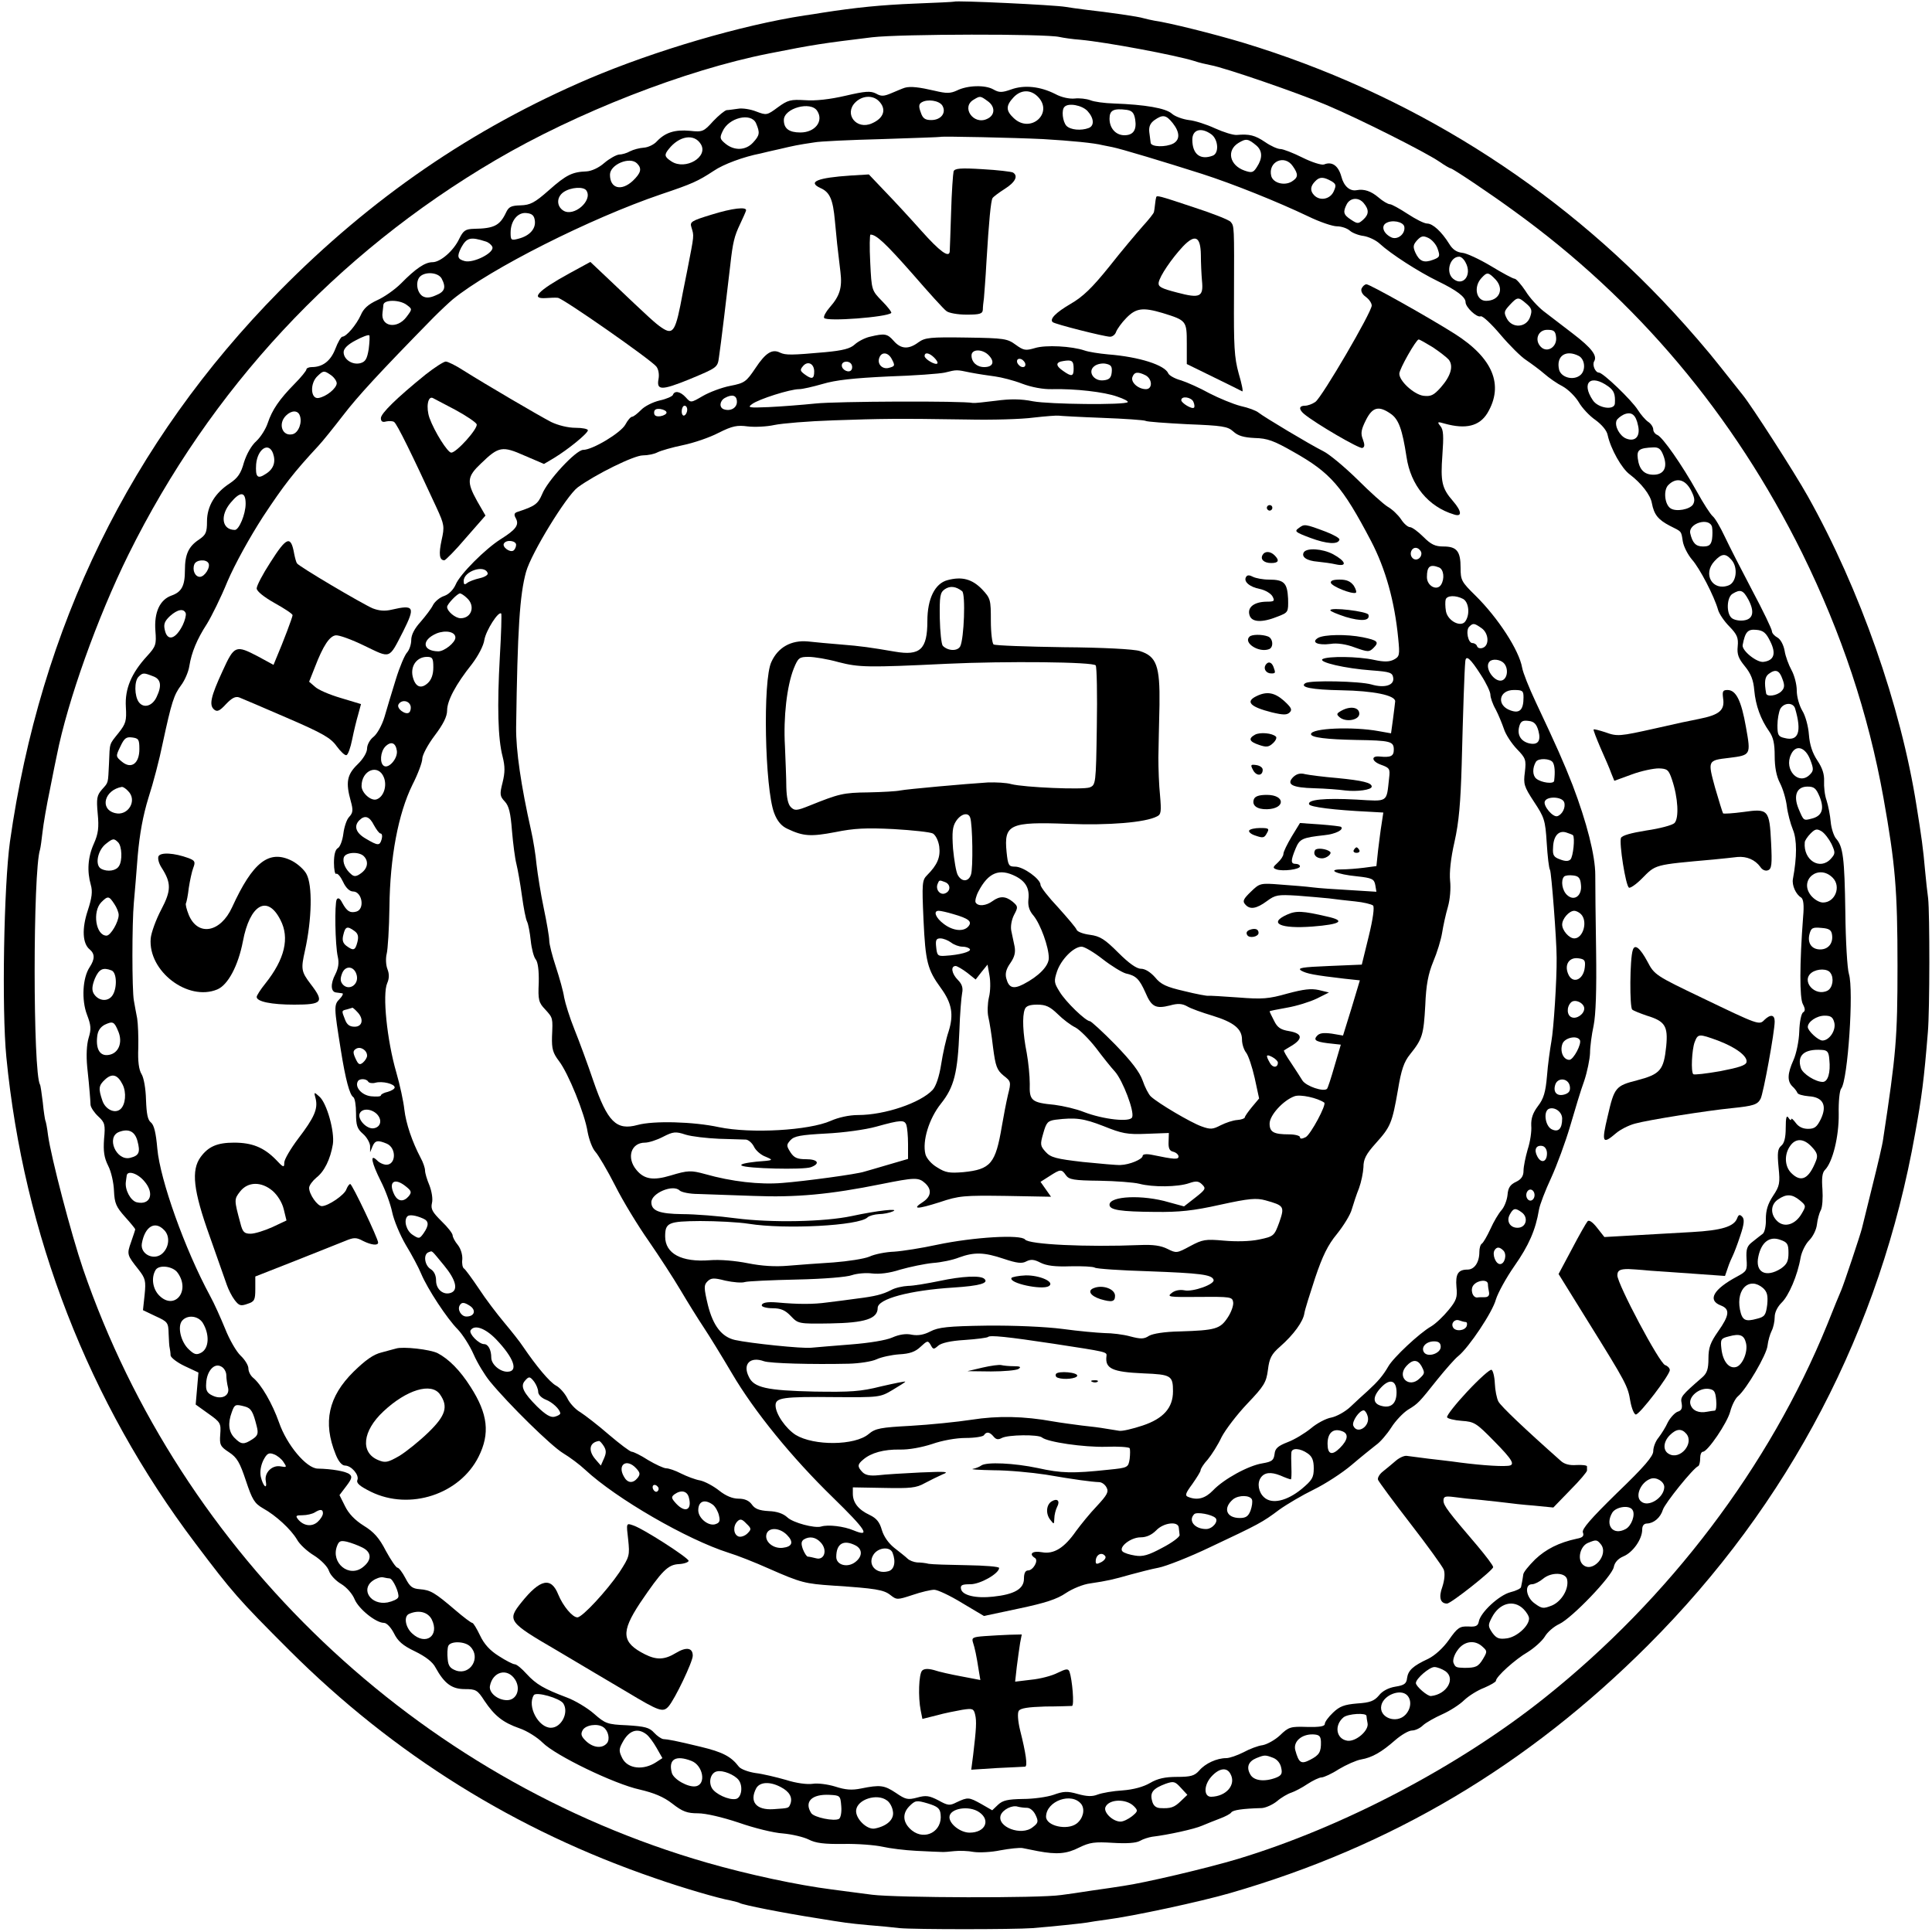 <?xml version="1.0" standalone="no"?>
<!DOCTYPE svg PUBLIC "-//W3C//DTD SVG 20010904//EN"
 "http://www.w3.org/TR/2001/REC-SVG-20010904/DTD/svg10.dtd">
<svg version="1.0" xmlns="http://www.w3.org/2000/svg"
 width="700pt" height="700pt" viewBox="0 0 700 700"
 preserveAspectRatio="xMidYMid meet">
<g transform="translate(0,700) scale(0.1,-0.1)"
fill="#000000" stroke="none">
<path d="M3457 6994 c-1 -1 -65 -4 -142 -7 -123 -5 -213 -14 -335 -33 -19 -3
-48 -8 -65 -10 -228 -35 -541 -127 -781 -229 -423 -181 -788 -431 -1122 -770
-539 -547 -866 -1217 -976 -1995 -22 -160 -30 -606 -13 -780 63 -644 298
-1250 685 -1762 135 -179 155 -202 341 -388 378 -377 819 -652 1324 -825 100
-35 230 -73 275 -81 14 -3 29 -7 32 -9 11 -7 158 -36 280 -55 104 -17 111 -18
185 -25 39 -3 90 -8 115 -11 52 -5 413 -5 480 0 76 6 178 17 197 20 10 2 43 7
73 11 94 12 340 65 447 96 585 169 1078 462 1514 898 512 512 842 1144 968
1855 24 132 32 194 46 366 7 81 7 431 1 485 -3 22 -8 67 -11 100 -7 81 -13
123 -31 235 -57 363 -205 785 -394 1122 -48 86 -204 328 -235 366 -8 10 -46
58 -85 107 -39 50 -114 137 -168 195 -425 460 -958 793 -1557 975 -110 33
-271 73 -322 80 -11 2 -29 6 -40 9 -18 6 -123 21 -211 31 -26 3 -58 8 -71 10
-39 7 -398 24 -404 19z m382 -128 c13 -3 47 -8 75 -10 96 -9 346 -56 413 -77
17 -6 44 -12 59 -15 51 -9 318 -101 419 -144 119 -50 357 -170 409 -205 20
-14 39 -25 42 -25 7 0 143 -91 229 -154 446 -322 796 -738 1045 -1241 142
-289 239 -579 294 -885 43 -241 51 -333 51 -610 0 -262 -5 -318 -52 -627 -2
-18 -20 -94 -39 -170 -19 -76 -36 -145 -38 -154 -6 -24 -65 -201 -75 -224 -5
-11 -28 -67 -51 -125 -209 -513 -572 -992 -1024 -1352 -311 -248 -730 -468
-1110 -583 -113 -34 -339 -87 -416 -98 -19 -3 -71 -11 -115 -17 -44 -7 -93
-14 -110 -16 -79 -12 -597 -10 -685 1 -52 7 -117 15 -145 19 -126 16 -303 54
-453 97 -1052 303 -1905 1115 -2261 2151 -43 126 -116 405 -127 485 -3 26 -8
51 -10 54 -1 3 -6 32 -9 65 -4 32 -8 61 -10 64 -26 42 -26 773 0 852 2 7 6 36
9 63 3 28 15 98 27 155 11 58 23 114 25 124 39 197 147 499 259 726 297 600
752 1090 1329 1429 294 173 688 327 991 387 166 33 195 37 375 59 104 12 629
13 679 1z"/>
<path d="M3278 6682 c-7 -2 -28 -11 -47 -19 -28 -12 -38 -13 -57 -2 -20 10
-38 9 -111 -8 -56 -13 -109 -19 -146 -16 -52 3 -62 1 -99 -26 -39 -29 -41 -29
-78 -15 -20 8 -50 13 -66 10 -16 -2 -34 -5 -41 -5 -7 -1 -29 -19 -49 -40 -34
-38 -39 -40 -84 -35 -55 5 -89 -6 -119 -37 -11 -13 -33 -23 -48 -24 -16 -1
-38 -7 -50 -13 -12 -7 -30 -12 -40 -12 -10 -1 -34 -14 -53 -30 -20 -18 -47
-30 -65 -31 -51 -2 -73 -12 -136 -68 -52 -46 -68 -54 -103 -55 -34 -1 -43 -5
-53 -27 -22 -46 -43 -57 -115 -58 -32 -1 -39 -6 -54 -36 -20 -43 -68 -85 -97
-85 -27 0 -61 -23 -114 -77 -23 -23 -62 -50 -87 -61 -32 -15 -49 -30 -59 -54
-16 -35 -52 -78 -67 -78 -4 0 -16 -20 -25 -44 -17 -44 -46 -66 -85 -66 -11 0
-20 -4 -20 -9 0 -4 -19 -28 -43 -52 -55 -56 -81 -94 -97 -142 -7 -21 -25 -50
-41 -65 -18 -16 -35 -46 -45 -77 -11 -41 -23 -57 -51 -76 -54 -35 -83 -83 -83
-138 0 -40 -4 -49 -29 -66 -38 -25 -51 -54 -51 -111 0 -57 -12 -79 -49 -92
-42 -15 -63 -61 -58 -127 4 -50 2 -57 -30 -92 -57 -62 -81 -119 -77 -184 3
-51 0 -61 -26 -94 -35 -44 -32 -34 -35 -110 -4 -76 -1 -68 -26 -96 -18 -21
-20 -32 -15 -87 5 -51 2 -73 -14 -109 -22 -49 -25 -100 -11 -149 7 -24 4 -47
-11 -93 -22 -66 -19 -120 7 -141 19 -16 19 -35 0 -64 -26 -39 -30 -119 -10
-172 15 -39 16 -53 6 -85 -7 -24 -9 -63 -5 -105 4 -37 8 -78 9 -93 1 -14 3
-34 3 -44 1 -10 14 -29 28 -42 24 -22 26 -30 21 -82 -3 -44 0 -67 15 -97 11
-21 20 -62 21 -91 2 -45 8 -58 40 -94 20 -22 37 -43 37 -45 0 -2 -7 -23 -15
-46 -16 -45 -15 -47 27 -100 25 -32 27 -41 22 -91 l-6 -56 46 -22 c44 -20 46
-23 47 -64 1 -23 2 -46 4 -52 1 -5 3 -17 3 -26 1 -8 24 -26 52 -39 l49 -23 -5
-58 -5 -58 46 -33 c44 -31 46 -35 43 -75 -3 -38 0 -44 32 -65 29 -19 39 -37
61 -103 23 -69 31 -82 62 -100 47 -26 101 -76 123 -113 9 -17 37 -43 62 -58
25 -16 49 -40 54 -56 5 -15 25 -36 44 -47 20 -12 41 -36 49 -56 15 -35 77 -85
106 -85 10 0 25 -16 36 -37 14 -29 32 -45 76 -66 39 -19 65 -39 75 -59 32 -58
59 -78 106 -78 40 0 46 -3 71 -42 37 -55 67 -79 127 -100 27 -9 65 -33 84 -52
47 -47 260 -150 352 -170 51 -12 86 -26 118 -51 37 -29 54 -35 93 -35 28 0 88
-14 148 -34 54 -19 126 -37 160 -39 33 -3 75 -13 93 -22 25 -13 56 -17 126
-16 51 1 114 -4 141 -10 26 -6 82 -13 123 -15 41 -2 82 -4 90 -4 8 -1 30 1 48
3 18 2 50 1 70 -3 21 -3 64 -1 97 6 33 6 69 10 80 8 11 -2 36 -7 55 -11 69
-13 105 -10 150 13 39 19 56 21 122 17 49 -3 84 -1 98 7 12 7 32 13 44 15 59
7 154 28 181 40 17 7 46 19 65 26 19 7 38 17 41 22 6 9 41 14 111 16 14 1 39
12 55 25 15 13 39 27 52 31 12 4 39 18 58 31 20 13 43 24 51 24 8 0 37 13 63
30 27 16 63 32 80 35 41 7 75 27 124 70 22 19 49 35 61 35 11 0 29 8 40 19 11
10 43 28 70 40 27 12 63 35 79 51 17 16 49 36 73 45 23 10 42 21 42 25 0 15
70 78 115 104 24 15 52 40 62 56 9 16 33 37 53 46 46 22 190 172 197 206 3 17
16 31 35 39 34 14 68 62 68 97 0 14 6 22 18 22 24 1 48 21 57 50 7 23 110 151
128 158 4 2 7 15 7 28 0 13 4 24 10 24 17 0 88 104 99 146 6 23 19 48 28 55
31 26 104 151 107 183 2 18 9 42 15 54 6 11 11 34 11 50 0 17 10 37 25 52 26
25 58 99 69 164 4 21 18 49 31 62 14 14 26 39 28 57 2 18 8 41 14 52 6 11 8
45 6 76 -3 39 -1 60 9 70 28 28 51 121 50 203 -1 44 3 85 9 92 24 29 46 357
28 415 -6 19 -12 120 -13 224 -3 197 -8 238 -34 267 -8 10 -17 37 -19 60 -2
24 -9 59 -15 78 -7 19 -10 51 -9 70 1 25 -6 47 -24 74 -18 27 -28 56 -31 94
-2 30 -13 70 -24 87 -11 19 -20 50 -20 73 0 23 -9 56 -19 74 -10 18 -22 50
-25 70 -4 22 -15 42 -26 48 -11 6 -20 16 -20 23 0 7 -32 74 -71 147 -39 74
-84 162 -100 196 -16 34 -35 67 -44 74 -8 7 -34 47 -57 89 -54 97 -124 197
-143 205 -8 3 -15 12 -15 20 0 8 -8 21 -19 28 -10 7 -27 27 -37 43 -23 36
-126 135 -141 135 -13 0 -25 28 -17 41 12 20 -9 48 -77 100 -39 30 -87 67
-107 82 -20 16 -50 48 -65 73 -16 24 -34 44 -39 44 -6 0 -45 21 -86 46 -42 25
-89 47 -104 48 -20 2 -35 12 -47 32 -28 45 -60 74 -80 74 -11 0 -42 16 -71 35
-29 19 -58 35 -64 35 -7 0 -26 11 -42 25 -26 22 -51 31 -78 26 -25 -5 -47 14
-56 49 -11 40 -34 56 -63 44 -9 -3 -44 8 -78 25 -34 17 -70 31 -80 31 -10 0
-35 11 -55 25 -37 25 -57 30 -103 26 -13 -1 -48 10 -79 24 -30 14 -73 28 -95
30 -22 3 -50 13 -61 23 -22 20 -97 33 -211 37 -33 1 -71 6 -85 12 -14 5 -39 8
-56 6 -19 -2 -48 4 -70 16 -55 28 -113 34 -160 17 -34 -12 -44 -12 -65 0 -30
17 -94 15 -132 -4 -24 -11 -38 -11 -80 -1 -56 13 -88 17 -109 11z m482 -32
c59 -59 -26 -136 -87 -78 -29 27 -29 45 -1 75 26 28 61 30 88 3z m-576 -16
c29 -29 19 -62 -25 -81 -56 -25 -102 34 -60 76 25 25 63 27 85 5z m394 0 c29
-20 28 -52 -2 -65 -49 -23 -95 43 -48 70 23 14 24 14 50 -5z m-164 -16 c16
-26 -4 -53 -40 -53 -22 0 -31 6 -38 28 -8 21 -7 30 3 36 21 13 63 7 75 -11z
m-453 -20 c24 -37 -8 -78 -61 -78 -41 0 -60 14 -60 45 0 43 98 70 121 33z
m979 0 c24 -26 26 -54 4 -62 -27 -10 -65 -7 -80 8 -14 15 -19 58 -7 69 14 15
63 6 83 -15z m173 -31 c6 -38 -7 -57 -39 -57 -31 0 -54 25 -54 60 0 31 15 38
62 32 20 -3 27 -11 31 -35z m-1374 -13 c15 -35 14 -44 -11 -71 -26 -28 -67
-30 -99 -4 -21 17 -22 22 -11 45 22 50 103 69 121 30z m1510 0 c26 -33 27 -60
2 -74 -27 -14 -81 -13 -82 3 -1 6 -3 24 -5 39 -2 20 4 32 19 43 30 21 42 19
66 -11z m139 -40 c26 -18 30 -69 6 -78 -45 -17 -74 5 -74 58 0 36 31 46 68 20z
m-1849 -36 c29 -46 -55 -96 -106 -63 -26 17 -27 24 -10 45 38 48 92 57 116 18z
m1241 18 c101 -6 184 -14 215 -22 6 -1 21 -4 35 -7 31 -6 190 -54 325 -97 112
-36 274 -101 385 -154 41 -20 88 -36 104 -36 16 0 37 -7 47 -16 9 -8 32 -17
50 -19 18 -3 44 -15 58 -28 40 -37 141 -102 211 -136 68 -33 100 -57 100 -76
0 -18 41 -57 55 -51 7 2 38 -27 71 -66 33 -39 75 -81 94 -93 19 -13 49 -35 65
-49 17 -15 47 -36 67 -46 20 -11 46 -37 58 -57 12 -21 39 -50 61 -65 23 -17
41 -38 44 -55 11 -50 51 -121 80 -142 41 -31 75 -74 80 -104 8 -42 23 -60 65
-82 44 -22 41 -18 47 -56 3 -19 18 -48 33 -66 28 -31 81 -133 95 -183 4 -14
22 -41 41 -60 28 -29 33 -41 30 -72 -3 -29 3 -44 26 -72 22 -27 31 -50 34 -87
5 -55 23 -105 54 -149 15 -21 20 -44 20 -89 0 -40 6 -73 19 -98 11 -21 22 -59
25 -84 3 -25 13 -63 22 -85 15 -36 15 -99 0 -179 -4 -23 11 -56 30 -67 8 -6
11 -26 7 -70 -13 -171 -13 -294 -1 -316 9 -17 9 -25 1 -30 -7 -4 -13 -36 -14
-70 -1 -34 -11 -81 -21 -103 -22 -49 -23 -76 -4 -95 8 -7 16 -18 18 -23 1 -6
20 -11 42 -13 51 -3 67 -33 43 -83 -14 -28 -22 -35 -46 -35 -20 0 -35 8 -45
22 -9 12 -16 18 -16 13 0 -6 -5 -3 -10 5 -7 11 -10 1 -10 -36 0 -35 -5 -56
-16 -65 -13 -11 -15 -25 -10 -78 6 -58 4 -68 -20 -104 -19 -29 -26 -52 -26
-84 1 -23 -4 -47 -11 -53 -7 -5 -23 -18 -37 -29 -20 -15 -24 -26 -22 -62 3
-42 1 -45 -34 -64 -86 -46 -109 -86 -59 -105 34 -13 31 -36 -10 -94 -28 -40
-35 -59 -35 -98 0 -38 -5 -53 -22 -68 -77 -67 -80 -71 -75 -95 3 -18 -1 -26
-15 -30 -10 -4 -26 -21 -35 -38 -8 -18 -24 -43 -34 -56 -11 -13 -19 -35 -19
-49 0 -18 -32 -56 -131 -151 -96 -94 -128 -131 -124 -143 5 -13 0 -19 -22 -23
-65 -14 -112 -38 -151 -75 -23 -23 -43 -47 -43 -55 -1 -8 -3 -19 -4 -25 -1 -5
-3 -14 -4 -20 0 -5 -18 -14 -39 -19 -41 -11 -108 -73 -114 -106 -3 -16 -11
-20 -38 -18 -31 1 -39 -4 -70 -48 -21 -30 -51 -57 -75 -69 -56 -26 -73 -42
-77 -70 -2 -20 -10 -26 -42 -31 -25 -4 -48 -16 -60 -32 -17 -20 -32 -26 -79
-29 -46 -4 -63 -10 -87 -33 -17 -16 -30 -34 -30 -41 0 -9 -19 -12 -64 -11 -60
2 -67 0 -98 -30 -18 -17 -47 -33 -63 -36 -17 -2 -48 -14 -70 -26 -22 -11 -50
-21 -62 -21 -34 0 -76 -19 -98 -45 -17 -19 -30 -23 -81 -23 -43 0 -70 -6 -97
-22 -24 -14 -60 -24 -100 -27 -34 -2 -74 -9 -90 -15 -20 -8 -39 -7 -72 2 -38
11 -52 10 -88 -3 -23 -8 -73 -15 -111 -15 -55 -1 -73 -5 -90 -21 l-21 -20 -40
23 c-45 25 -48 25 -89 6 -25 -13 -32 -12 -66 7 -33 17 -45 19 -77 10 -34 -9
-42 -7 -77 17 -42 28 -57 30 -126 16 -34 -7 -57 -5 -94 7 -26 8 -63 13 -81 10
-20 -3 -60 2 -97 14 -35 10 -85 22 -111 25 -26 4 -53 14 -60 23 -28 37 -59 53
-138 72 -91 22 -118 27 -136 28 -7 1 -22 11 -33 23 -17 19 -34 23 -98 27 -72
3 -79 6 -120 42 -24 21 -69 48 -99 59 -82 31 -110 47 -145 85 -17 19 -36 35
-43 35 -6 0 -32 13 -58 30 -32 20 -53 43 -68 75 -12 25 -24 45 -28 45 -4 0
-32 21 -61 46 -75 64 -90 73 -129 76 -27 2 -36 9 -52 40 -11 21 -24 38 -29 38
-5 0 -24 28 -42 61 -24 47 -44 69 -80 91 -32 20 -55 44 -68 71 l-20 40 25 33
c19 25 22 34 12 42 -12 11 -64 20 -116 21 -41 1 -112 86 -140 167 -24 68 -64
138 -95 163 -9 8 -16 22 -16 33 0 11 -13 32 -28 46 -16 15 -41 59 -56 97 -16
39 -40 93 -55 120 -92 170 -181 421 -191 533 -5 58 -12 86 -23 95 -12 9 -16
31 -18 82 -1 41 -8 80 -16 93 -10 16 -14 47 -12 95 1 40 -1 88 -4 107 -4 19
-9 49 -12 65 -7 37 -7 280 0 355 3 30 9 107 14 170 7 79 19 145 39 210 17 52
40 140 51 195 33 153 41 177 67 212 13 17 27 49 30 70 8 49 27 96 64 153 16
26 50 94 74 153 27 63 80 159 129 235 76 115 111 160 200 256 16 17 56 67 90
111 53 69 129 152 328 355 25 25 56 54 69 65 136 111 499 294 755 381 113 38
133 47 191 85 35 24 108 51 170 63 11 3 42 10 69 16 51 12 64 15 125 24 19 4
130 9 245 12 116 4 211 7 212 8 4 3 271 -3 373 -8z m773 -24 c21 -19 22 -45 1
-77 -13 -21 -19 -22 -45 -13 -54 19 -66 73 -22 100 28 17 35 16 66 -10z
m-2245 -64 c19 -19 14 -35 -15 -63 -42 -39 -83 -28 -83 22 0 37 72 67 98 41z
m2376 -10 c21 -30 20 -41 -4 -56 -27 -16 -67 -5 -74 20 -13 52 48 80 78 36z
m141 -55 c16 -10 17 -15 7 -37 -13 -28 -49 -35 -70 -14 -16 16 -15 33 3 51 16
17 30 17 60 0z m-2700 -34 c23 -36 -46 -96 -84 -72 -25 16 -25 49 1 67 26 18
74 21 83 5z m2816 -45 c20 -24 19 -41 -2 -60 -17 -15 -20 -16 -44 0 -28 18
-30 28 -15 57 13 23 43 25 61 3z m-3003 -65 c3 -29 -20 -54 -60 -64 -26 -7
-28 -5 -28 22 0 43 26 75 58 71 20 -2 28 -9 30 -29z m3150 -20 c5 -27 -26 -51
-49 -38 -27 14 -35 39 -18 50 21 14 63 6 67 -12z m121 -81 c9 -26 8 -30 -16
-39 -34 -13 -50 -6 -65 26 -9 21 -8 28 6 44 15 16 22 18 41 9 13 -6 29 -24 34
-40z m-3449 27 c10 -3 21 -12 24 -20 7 -21 -68 -59 -100 -51 -27 7 -29 17 -13
49 20 36 33 40 89 22z m3550 -76 c25 -45 -9 -89 -45 -59 -28 23 -12 80 22 80
7 0 17 -9 23 -21z m-3710 -58 c17 -32 12 -48 -21 -61 -22 -10 -36 -10 -48 -3
-20 13 -26 50 -11 69 18 21 67 18 80 -5z m3819 -4 c32 -35 13 -77 -35 -77 -35
0 -46 50 -17 82 21 23 25 23 52 -5z m111 -87 c20 -17 22 -25 14 -48 -13 -39
-64 -43 -84 -7 -12 23 -11 27 10 50 28 30 31 30 60 5z m-4056 -5 c20 -15 20
-15 -1 -43 -34 -46 -95 -36 -87 16 1 6 2 19 3 27 1 20 59 20 85 0z m4164 -117
c4 -35 -32 -58 -55 -35 -25 25 -10 63 24 62 23 0 29 -5 31 -27z m-4302 -42
c-6 -37 -12 -47 -31 -52 -29 -7 -60 14 -60 40 0 13 15 28 44 43 24 13 46 21
49 18 2 -2 1 -25 -2 -49z m4385 -26 c22 -13 25 -52 5 -69 -25 -21 -69 -9 -77
19 -12 50 24 75 72 50z m-4501 -99 c-1 -18 -37 -48 -66 -53 -29 -5 -32 54 -3
80 20 19 23 20 45 5 13 -8 24 -23 24 -32z m4607 -11 c21 -15 26 -29 24 -62 -2
-26 -61 -17 -80 12 -43 64 -8 96 56 50z m-4741 -105 c10 -25 -4 -62 -25 -68
-38 -10 -55 37 -25 67 20 20 43 20 50 1z m4849 -37 c9 -39 -10 -60 -43 -47
-23 9 -43 45 -35 65 2 6 14 16 26 22 28 12 44 0 52 -40z m-4946 -100 c11 -31
3 -57 -26 -75 -30 -20 -38 -12 -35 35 5 55 45 82 61 40z m5038 -9 c16 -42 2
-69 -36 -69 -34 0 -52 19 -57 59 -4 31 5 38 56 40 20 1 28 -6 37 -30z m99
-124 c14 -27 16 -39 8 -53 -12 -18 -61 -27 -81 -14 -22 14 -27 67 -8 85 28 28
60 21 81 -18z m-5236 -50 c0 -38 -24 -95 -39 -95 -47 0 -55 52 -15 99 35 42
54 40 54 -4z m5313 -84 c2 -10 2 -31 0 -45 -4 -21 -11 -26 -33 -26 -26 0 -38
13 -46 48 -7 36 69 59 79 23z m70 -119 c25 -27 19 -82 -10 -93 -58 -22 -95 41
-51 88 26 28 40 29 61 5z m-5518 -12 c9 -14 -13 -50 -31 -50 -17 0 -28 24 -20
45 6 17 42 20 51 5z m5580 -133 c23 -44 17 -71 -18 -75 -16 -2 -35 2 -43 9
-20 17 -18 76 4 88 28 17 38 13 57 -22z m-5662 -49 c2 -7 -3 -26 -11 -43 -26
-52 -56 -60 -65 -17 -5 21 0 32 19 50 28 25 50 28 57 10z m5741 -102 c22 -44
14 -69 -24 -74 -24 -4 -80 41 -76 61 9 47 18 58 49 55 26 -2 36 -11 51 -42z
m44 -136 c9 -23 8 -33 -4 -45 -16 -16 -53 -21 -55 -7 -7 40 -5 59 9 70 25 19
39 14 50 -18z m-5904 10 c29 -10 33 -34 14 -74 -15 -34 -47 -44 -65 -20 -16
22 -17 76 -1 92 15 15 19 15 52 2z m5950 -117 c25 -85 12 -120 -38 -107 -23 5
-26 11 -26 46 0 22 5 48 10 59 13 24 47 25 54 2z m-5999 -147 c0 -52 -29 -74
-63 -46 -23 19 -23 20 -6 55 14 30 21 36 43 33 23 -3 26 -7 26 -42z m6054 -39
c13 -34 12 -40 -2 -54 -40 -40 -94 18 -68 73 17 38 52 28 70 -19z m-6095 -113
c35 -34 0 -92 -47 -80 -57 14 -39 84 25 95 4 0 14 -6 22 -15z m6129 -21 c18
-45 8 -70 -29 -79 -30 -8 -29 -8 -48 37 -19 47 -6 79 33 79 24 0 31 -6 44 -37z
m43 -171 c14 -31 14 -35 -2 -53 -39 -44 -101 -6 -95 59 0 6 10 21 21 32 17 17
23 18 40 8 11 -7 27 -28 36 -46z m-6208 6 c14 -14 16 -67 3 -86 -10 -17 -41
-22 -64 -10 -24 12 -14 66 16 90 26 21 30 21 45 6z m6212 -128 c32 -32 9 -90
-35 -90 -13 0 -32 11 -44 26 -44 56 28 115 79 64z m-6226 -95 c9 -13 16 -31
16 -40 0 -25 -29 -75 -44 -75 -39 0 -52 87 -19 121 24 24 28 23 47 -6z m6224
-113 c4 -30 -14 -52 -43 -52 -31 0 -47 23 -39 55 6 23 11 26 43 23 29 -2 37
-8 39 -26z m-6234 -128 c21 -8 21 -72 0 -95 -18 -20 -50 -14 -65 12 -7 13 -5
29 5 54 15 34 29 41 60 29z m6228 -9 c14 -19 8 -54 -10 -64 -46 -24 -98 35
-58 65 21 15 58 15 68 -1z m14 -180 c7 -28 -18 -65 -43 -65 -15 0 -53 35 -53
49 0 19 32 41 61 41 22 0 30 -5 35 -25z m-6217 -33 c16 -39 1 -78 -34 -84 -31
-6 -48 18 -43 65 2 22 11 35 27 44 30 14 35 12 50 -25z m6199 -101 c5 -47 -5
-81 -24 -81 -26 0 -72 29 -79 50 -15 46 12 70 75 66 21 -1 26 -7 28 -35z
m-6184 -90 c15 -29 11 -74 -8 -90 -20 -17 -54 -1 -65 31 -15 44 -14 55 10 77
25 23 45 18 63 -18z m54 -205 c11 -41 6 -53 -26 -61 -51 -13 -89 76 -40 94 35
13 57 1 66 -33z m6067 -22 c19 -20 22 -31 15 -49 -26 -67 -54 -81 -90 -45 -24
24 -26 67 -4 98 20 29 50 28 79 -4z m-6042 -124 c38 -44 22 -88 -28 -76 -22 6
-43 45 -39 74 1 6 2 17 3 22 2 21 40 9 64 -20z m5998 -69 c23 -19 23 -21 7
-48 -23 -40 -62 -52 -88 -28 -26 24 -26 60 2 79 30 21 51 20 79 -3z m-5927
-107 c22 -21 20 -60 -4 -84 -30 -30 -83 -5 -76 35 11 61 47 83 80 49z m5886
-84 c0 -30 -6 -41 -27 -56 -55 -35 -95 -14 -82 44 11 52 41 74 79 60 26 -9 30
-15 30 -48z m-5836 -72 c47 -66 -12 -137 -67 -82 -24 24 -30 65 -13 93 13 20
64 13 80 -11z m5744 -55 c15 -14 18 -27 15 -60 -5 -38 -9 -44 -37 -51 -43 -12
-54 -6 -62 34 -14 75 35 119 84 77z m-5654 -125 c26 -42 24 -93 -5 -109 -17
-9 -25 -7 -45 12 -29 27 -42 83 -24 104 19 22 57 18 74 -7z m5592 -74 c8 -32
-13 -81 -36 -87 -26 -7 -48 21 -53 66 -4 34 -2 38 27 45 40 11 55 5 62 -24z
m-5506 -117 c0 -12 3 -32 6 -44 8 -30 -23 -46 -57 -29 -19 9 -24 19 -22 44 2
44 29 75 54 61 11 -5 19 -20 19 -32z m5398 -89 c2 -21 0 -38 -5 -39 -4 0 -17
-2 -28 -4 -30 -6 -53 4 -60 26 -9 27 30 61 65 57 21 -3 25 -9 28 -40z m-5331
-24 c23 -6 30 -19 43 -71 7 -27 4 -35 -16 -48 -31 -20 -40 -19 -64 5 -22 22
-25 54 -10 94 10 28 13 29 47 20z m5223 -99 c29 -35 -23 -96 -63 -73 -23 12
-21 44 3 68 24 24 43 25 60 5z m-5083 -102 c13 -19 12 -20 -10 -16 -31 6 -60
-23 -54 -53 6 -34 -10 -19 -18 15 -4 19 0 41 9 60 13 25 20 29 38 22 12 -4 28
-17 35 -28z m5003 -91 c-1 -39 -58 -75 -84 -52 -23 18 -2 69 34 82 21 8 50
-10 50 -30z m-115 -83 c11 -17 -4 -58 -25 -69 -46 -25 -76 14 -48 60 14 21 62
28 73 9z m-4745 -12 c0 -8 -9 -22 -19 -31 -21 -19 -51 -15 -71 9 -10 13 -8 15
16 15 16 0 36 5 44 10 21 13 30 12 30 -3z m143 -124 c34 -17 35 -45 2 -71 -50
-40 -117 15 -94 76 7 19 13 21 36 16 16 -4 40 -13 56 -21z m4487 12 c31 -38
-31 -108 -66 -73 -20 20 -8 67 20 78 29 12 32 12 46 -5z m-122 -128 c7 -34
-20 -79 -55 -94 -31 -12 -36 -12 -62 7 -32 22 -39 70 -10 70 9 0 27 9 40 20
30 25 82 23 87 -3z m-4266 4 c12 -1 36 -55 31 -68 -2 -7 -20 -15 -39 -19 -60
-11 -99 47 -53 79 11 8 28 14 37 12 9 -2 20 -4 24 -4z m4108 -111 c11 -11 20
-26 20 -34 0 -27 -44 -67 -80 -72 -29 -4 -38 0 -53 20 -16 24 -16 28 -2 55 27
53 79 67 115 31z m-3956 -37 c30 -60 -22 -97 -71 -51 -25 23 -31 63 -10 71 35
15 67 6 81 -20z m140 -99 c39 -39 1 -104 -51 -87 -22 8 -29 17 -31 42 -2 18
-1 39 2 47 7 19 61 18 80 -2z m3667 0 c18 -16 18 -18 2 -45 -17 -28 -26 -32
-68 -32 -30 1 -32 2 -39 19 -3 9 3 29 15 45 23 33 62 39 90 13z m-134 -89 c38
-27 5 -84 -52 -90 -12 -2 -55 35 -55 47 0 16 49 58 67 58 10 0 28 -7 40 -15z
m-3371 -30 c22 -34 6 -75 -29 -75 -34 0 -66 27 -62 51 10 53 63 67 91 24z
m175 -87 c21 -33 -7 -88 -45 -88 -45 0 -87 78 -62 118 8 14 95 -11 107 -30z
m3057 30 c17 -17 15 -48 -5 -70 -33 -36 -99 -11 -88 34 9 37 69 60 93 36z
m-147 -75 c0 -5 2 -16 4 -27 5 -26 -42 -67 -73 -63 -41 6 -49 56 -14 85 17 13
82 17 83 5z m-2765 -41 c18 -12 25 -44 13 -58 -17 -20 -49 -17 -75 7 -18 17
-21 26 -13 40 10 19 54 26 75 11z m155 -25 c10 -7 26 -29 38 -50 l21 -37 -23
-15 c-46 -30 -102 -24 -122 14 -13 26 -13 33 0 57 23 44 54 55 86 31z m2445
-27 c1 -38 -6 -49 -39 -66 -33 -17 -41 -12 -54 35 -8 31 23 58 64 57 23 -1 28
-6 29 -26z m-173 -59 c15 -6 26 -20 29 -36 5 -21 1 -28 -19 -36 -42 -16 -81
-11 -93 12 -15 26 -7 47 22 59 30 12 32 12 61 1z m-2108 -11 c42 -16 55 -85
16 -92 -27 -5 -81 25 -87 49 -13 49 14 65 71 43z m171 -69 c17 -22 11 -65 -10
-69 -25 -5 -75 18 -87 40 -13 24 -3 56 19 60 21 5 63 -12 78 -31z m1782 22
c22 -39 -15 -82 -70 -83 -27 0 -27 42 1 73 28 31 56 35 69 10z m-180 -99 c-24
-23 -36 -27 -75 -25 -15 1 -25 9 -29 27 -8 30 4 44 49 61 29 10 34 9 55 -14
l24 -26 -24 -23z m-1449 51 c31 -16 43 -37 35 -60 -7 -17 -4 -16 -62 -20 -62
-4 -88 27 -62 76 13 23 50 25 89 4z m219 -69 c2 -22 -2 -42 -8 -46 -17 -10
-91 5 -101 21 -26 41 2 69 66 66 39 -2 40 -3 43 -41z m165 21 c10 -6 20 -24
22 -39 6 -29 -20 -54 -65 -63 -29 -6 -72 37 -68 67 5 39 76 61 111 35z m705
-14 c14 -20 6 -52 -17 -70 -34 -26 -111 -9 -111 25 1 57 93 90 128 45z m-510
-37 c7 -61 -56 -96 -104 -58 -33 27 -36 60 -10 87 22 22 26 23 67 11 36 -11
45 -18 47 -40z m700 30 c16 -16 15 -19 -7 -37 -13 -10 -31 -19 -41 -19 -28 0
-62 33 -55 52 12 30 75 32 103 4z m-387 -6 c11 0 24 -11 31 -26 11 -23 10 -29
-10 -44 -41 -34 -132 1 -116 44 8 20 42 37 62 30 8 -2 22 -4 33 -4z m-173 -16
c42 -29 22 -74 -35 -74 -33 0 -73 31 -73 56 0 32 71 44 108 18z"/>
<path d="M3455 6379 c-2 -8 -7 -75 -9 -149 -2 -74 -5 -138 -5 -142 -3 -23 -36
1 -102 75 -40 45 -100 110 -132 143 l-59 62 -66 -4 c-120 -8 -157 -23 -110
-45 35 -15 46 -42 53 -119 6 -66 9 -95 20 -185 7 -57 -2 -87 -39 -129 -14 -16
-23 -33 -20 -38 9 -14 228 3 243 18 3 2 -12 22 -33 43 -38 39 -38 39 -43 140
-3 56 -2 101 1 101 21 0 55 -32 152 -142 59 -68 114 -129 123 -135 8 -7 41
-13 73 -13 48 0 58 3 59 18 0 9 2 28 4 42 1 14 6 72 9 130 9 150 16 221 22
232 3 5 23 20 45 34 38 24 49 47 29 59 -6 3 -55 9 -110 12 -80 5 -101 3 -105
-8z"/>
<path d="M4189 6285 c-1 -3 -3 -14 -4 -25 -1 -11 -3 -24 -4 -28 0 -4 -19 -28
-41 -52 -22 -25 -77 -90 -121 -146 -62 -77 -95 -109 -140 -135 -53 -31 -77
-55 -65 -66 6 -7 188 -53 208 -53 9 0 19 8 22 18 4 10 20 33 37 50 35 36 60
39 131 18 87 -27 88 -28 88 -111 l0 -74 98 -48 c53 -26 100 -49 103 -51 4 -1
-2 28 -13 65 -16 58 -18 99 -17 278 1 260 1 255 -12 271 -5 7 -66 31 -134 53
-129 43 -134 44 -136 36z m162 -209 c0 -28 2 -70 4 -93 6 -59 -7 -65 -90 -43
-58 15 -69 21 -67 36 4 24 47 87 88 131 44 46 64 37 65 -31z"/>
<path d="M2577 6222 c-72 -22 -78 -26 -72 -45 10 -34 11 -23 -15 -157 -6 -30
-13 -66 -16 -80 -26 -141 -34 -156 -77 -127 -22 15 -41 32 -185 169 l-73 69
-77 -42 c-113 -62 -142 -93 -84 -89 15 1 34 2 43 1 18 -1 337 -224 357 -249 8
-10 11 -29 8 -45 -8 -42 11 -42 110 -2 103 43 104 43 109 81 5 30 32 255 41
334 9 82 15 105 35 147 11 23 21 46 22 50 4 15 -49 9 -126 -15z"/>
<path d="M4933 5954 c-3 -9 3 -21 16 -30 11 -8 21 -22 21 -31 0 -24 -180 -332
-204 -349 -11 -8 -28 -14 -38 -14 -22 0 -23 -13 -3 -30 41 -34 200 -127 211
-123 9 3 9 12 2 31 -9 22 -6 36 11 70 24 48 47 53 91 22 28 -20 41 -57 56
-155 15 -103 79 -181 172 -209 30 -10 29 11 -4 49 -40 46 -45 70 -38 166 5 69
4 92 -7 105 -13 16 -11 17 16 9 76 -21 125 -9 154 38 61 102 20 200 -119 288
-95 60 -307 179 -319 179 -6 0 -14 -7 -18 -16z m258 -212 c24 -16 50 -36 58
-45 18 -23 8 -59 -29 -101 -26 -29 -36 -33 -63 -30 -34 5 -87 53 -87 80 0 17
61 124 70 124 4 0 26 -13 51 -28z"/>
<path d="M3152 5780 c-18 -4 -43 -17 -55 -28 -16 -15 -43 -22 -107 -28 -122
-11 -143 -11 -163 -2 -29 15 -53 0 -90 -56 -33 -49 -39 -54 -91 -64 -31 -6
-76 -23 -100 -37 -43 -25 -43 -25 -61 -5 -20 22 -41 26 -47 9 -2 -5 -24 -15
-48 -20 -25 -6 -55 -21 -68 -35 -13 -13 -27 -24 -32 -24 -5 0 -16 -13 -24 -28
-16 -30 -119 -92 -153 -92 -26 0 -130 -112 -149 -161 -15 -35 -26 -43 -87 -63
-14 -4 -16 -10 -8 -24 13 -24 0 -41 -54 -75 -56 -35 -149 -128 -164 -165 -8
-18 -24 -35 -41 -41 -16 -5 -34 -20 -41 -33 -6 -13 -27 -40 -45 -61 -22 -24
-34 -47 -34 -66 0 -16 -7 -36 -15 -45 -8 -8 -27 -52 -41 -98 -14 -46 -33 -107
-41 -136 -9 -30 -27 -62 -40 -72 -13 -10 -23 -29 -23 -42 0 -14 -14 -38 -35
-58 -38 -37 -43 -65 -24 -133 9 -32 8 -42 -6 -57 -9 -9 -18 -37 -21 -61 -3
-24 -12 -48 -20 -52 -9 -5 -14 -24 -14 -53 0 -25 4 -43 8 -40 5 3 16 -10 25
-29 10 -22 24 -35 36 -35 33 0 44 -64 12 -73 -23 -6 -34 1 -51 32 -8 16 -15
20 -20 12 -8 -15 -6 -164 4 -208 5 -22 2 -41 -9 -63 -18 -34 -17 -64 3 -66 6
-1 17 -2 22 -3 5 0 1 -10 -9 -20 -22 -22 -21 -29 4 -186 17 -107 32 -162 45
-170 6 -4 10 -30 10 -59 0 -43 4 -56 25 -74 14 -12 25 -32 26 -44 l0 -23 9 22
c9 21 19 23 52 9 35 -16 33 -76 -2 -76 -10 0 -26 7 -34 16 -27 26 -20 -8 14
-76 17 -33 35 -83 41 -112 6 -29 28 -82 49 -118 22 -36 47 -83 56 -105 23 -55
94 -163 133 -202 17 -18 43 -58 57 -90 14 -32 41 -76 59 -98 68 -83 222 -234
265 -260 25 -15 61 -42 80 -60 113 -105 369 -253 520 -301 30 -9 96 -35 145
-57 118 -52 132 -55 234 -62 153 -10 183 -15 207 -34 23 -18 25 -18 80 0 32
11 67 19 79 19 12 0 57 -21 101 -48 l79 -47 127 27 c95 20 138 34 170 56 24
16 63 32 88 35 61 9 83 14 146 32 30 8 75 20 102 25 26 5 111 38 188 75 174
82 188 89 249 135 28 20 84 53 125 73 41 20 103 60 137 89 34 29 74 61 88 72
15 10 40 39 56 64 15 24 43 53 60 64 38 23 40 26 107 110 30 37 64 76 76 85
38 31 124 159 136 205 7 23 37 78 67 121 52 74 77 131 89 204 3 18 23 70 44
115 21 46 52 130 69 188 17 58 39 132 51 164 11 33 20 78 21 100 0 23 6 68 13
100 8 40 11 128 9 270 -2 116 -3 240 -3 276 0 70 -31 191 -82 325 -32 82 -59
143 -134 302 -24 51 -46 106 -49 124 -11 63 -87 180 -169 261 -51 50 -54 56
-54 101 0 60 -14 77 -62 77 -30 0 -45 7 -73 35 -19 19 -41 35 -48 35 -8 0 -23
13 -33 29 -11 16 -32 36 -48 45 -15 9 -65 54 -110 99 -46 45 -101 91 -123 102
-50 25 -215 124 -235 140 -8 7 -37 18 -65 24 -27 7 -78 28 -113 46 -34 19 -81
40 -103 47 -23 6 -43 18 -46 25 -12 30 -104 60 -218 69 -33 3 -71 9 -85 14
-47 16 -141 21 -180 9 -34 -10 -41 -9 -70 12 -30 22 -41 24 -178 26 -132 2
-150 0 -174 -17 -36 -27 -64 -25 -90 5 -23 26 -32 28 -86 15z m432 -69 c21
-23 13 -41 -18 -41 -27 0 -46 18 -46 42 0 25 42 24 64 -1z m-354 -10 c14 -26
13 -28 -10 -34 -23 -6 -43 14 -34 37 8 22 31 20 44 -3z m155 3 c9 -9 14 -18
11 -21 -7 -7 -46 16 -46 27 0 15 17 12 35 -6z m329 -19 c3 -9 0 -15 -8 -15 -8
0 -16 7 -20 15 -3 9 0 15 8 15 8 0 16 -7 20 -15z m176 -21 c0 -28 -7 -30 -38
-8 -28 19 -28 32 1 36 31 5 37 1 37 -28z m-940 -10 c0 -27 -8 -30 -35 -10 -16
12 -17 16 -6 29 17 21 41 10 41 -19z m135 26 c3 -5 4 -14 0 -20 -8 -13 -35 -1
-35 16 0 16 26 19 35 4z m943 -29 c-2 -20 -9 -27 -30 -29 -36 -4 -59 33 -32
52 9 7 28 11 41 8 19 -4 23 -10 21 -31z m-511 -1 c26 -5 66 -11 89 -14 22 -3
66 -14 97 -26 34 -13 77 -21 109 -20 83 2 189 -10 236 -27 24 -8 41 -17 38
-20 -10 -11 -284 -8 -343 3 -45 9 -83 9 -135 2 -40 -5 -77 -9 -83 -8 -37 8
-497 6 -570 -2 -49 -5 -126 -11 -170 -13 -72 -3 -78 -2 -60 11 24 18 138 54
170 54 13 0 51 9 86 19 47 14 111 21 237 27 95 3 187 10 205 14 45 11 41 11
94 0z m634 -10 c25 -14 25 -50 1 -50 -28 0 -56 25 -49 44 7 19 20 20 48 6z
m-1481 -96 c0 -22 -23 -35 -47 -27 -18 6 -16 30 3 41 27 15 44 10 44 -14z
m1654 0 c4 -9 5 -19 2 -21 -7 -7 -46 17 -46 27 0 17 37 11 44 -6z m-1834 -28
c0 -8 -4 -18 -10 -21 -5 -3 -10 3 -10 14 0 12 5 21 10 21 6 0 10 -6 10 -14z
m-75 -11 c0 -5 -10 -11 -22 -13 -16 -2 -23 2 -23 13 0 11 7 15 23 13 12 -2 22
-7 22 -13z m1578 -19 c82 -3 153 -8 158 -11 4 -3 73 -8 151 -12 127 -5 146 -8
166 -26 17 -16 38 -22 78 -24 46 -1 70 -10 140 -50 135 -76 177 -124 282 -324
52 -100 85 -217 98 -352 6 -60 5 -66 -16 -77 -16 -8 -34 -9 -71 -1 -59 13
-168 14 -187 3 -17 -11 81 -34 178 -41 67 -5 75 -8 78 -27 4 -27 -31 -38 -79
-24 -42 12 -221 16 -239 5 -24 -15 23 -24 130 -26 116 -2 195 -18 195 -40 -1
-8 -4 -37 -8 -65 l-7 -51 -45 8 c-93 17 -245 11 -245 -11 0 -12 56 -19 164
-21 124 -2 136 -5 136 -35 0 -24 -11 -29 -52 -25 -32 3 -28 -18 6 -30 31 -11
33 -15 29 -48 -10 -90 -1 -85 -119 -78 -115 6 -177 0 -171 -17 3 -10 91 -21
216 -27 l53 -3 -6 -40 c-4 -23 -9 -66 -13 -97 l-6 -57 -45 -6 c-24 -3 -61 -6
-81 -6 -56 0 -18 -18 55 -25 56 -6 63 -10 67 -32 l4 -24 -96 6 c-53 3 -114 7
-136 10 -22 3 -74 7 -115 10 -74 6 -76 5 -108 -26 -26 -25 -31 -34 -21 -45 17
-21 41 -17 79 11 31 23 40 24 109 20 42 -3 94 -8 116 -10 22 -3 65 -8 95 -11
30 -3 59 -10 65 -15 5 -6 0 -47 -16 -112 l-25 -102 -119 -5 c-98 -4 -116 -7
-100 -17 20 -11 45 -16 156 -29 l56 -6 -30 -100 -31 -100 -41 7 c-31 4 -45 2
-54 -9 -14 -16 -1 -22 60 -28 l27 -3 -23 -78 c-12 -42 -24 -79 -27 -82 -12
-12 -75 9 -89 30 -7 12 -27 42 -42 65 -16 23 -27 43 -25 44 2 1 15 10 31 19
39 25 34 43 -12 51 -31 5 -43 13 -55 38 -9 17 -16 32 -16 34 0 1 28 7 63 13
35 6 83 21 108 33 l44 22 -37 9 c-28 6 -54 3 -114 -13 -67 -19 -90 -21 -178
-14 -56 4 -104 7 -108 6 -4 -1 -43 6 -87 17 -65 15 -85 24 -106 50 -17 19 -36
31 -51 31 -16 0 -44 20 -82 58 -49 49 -66 60 -103 65 -24 3 -45 11 -48 18 -2
7 -33 43 -67 81 -35 37 -64 74 -64 82 0 21 -62 66 -92 66 -23 0 -26 4 -31 53
-10 100 11 110 221 102 150 -6 282 5 324 27 15 7 16 18 11 76 -4 37 -6 99 -6
137 1 39 2 125 4 191 2 142 -11 176 -71 195 -20 7 -136 13 -277 14 -133 2
-247 6 -253 10 -5 3 -10 42 -10 86 0 76 -1 81 -32 114 -36 37 -73 47 -125 33
-46 -12 -73 -68 -73 -148 0 -103 -26 -127 -118 -111 -88 15 -121 20 -197 26
-38 3 -92 8 -119 11 -59 5 -107 -21 -131 -74 -32 -65 -24 -459 10 -548 11 -29
26 -47 48 -57 57 -27 84 -29 173 -12 69 14 112 16 212 11 69 -4 133 -11 142
-16 10 -6 20 -26 23 -47 5 -39 -7 -67 -44 -104 -18 -18 -19 -29 -13 -162 7
-151 14 -180 63 -247 40 -55 47 -96 28 -157 -9 -26 -21 -80 -27 -119 -7 -45
-19 -80 -31 -93 -44 -47 -173 -91 -270 -91 -33 0 -72 -9 -99 -21 -79 -35 -289
-47 -405 -23 -92 20 -237 24 -295 8 -77 -21 -109 11 -160 159 -21 62 -52 146
-69 188 -17 42 -33 94 -37 115 -3 22 -17 71 -30 111 -13 39 -24 82 -24 95 0
13 -9 66 -20 118 -11 52 -22 123 -26 157 -3 34 -12 90 -20 125 -36 160 -55
289 -54 373 5 355 13 480 36 563 19 68 146 275 187 306 64 47 204 116 236 116
18 0 42 5 53 11 12 6 53 18 92 26 39 8 98 28 130 45 50 25 67 28 105 23 25 -3
69 -1 96 5 28 6 124 14 215 17 174 6 227 7 485 3 88 -2 196 1 240 7 44 5 85 8
90 7 6 -1 77 -5 158 -8z m-2123 -460 c0 -8 -5 -18 -10 -21 -13 -8 -42 14 -34
26 9 15 44 10 44 -5z m3280 -31 c0 -19 -20 -29 -32 -17 -15 15 -2 43 17 36 8
-3 15 -12 15 -19z m64 -51 c17 -7 21 -41 7 -63 -15 -23 -51 -4 -51 28 0 39 11
48 44 35z m-3447 -21 c2 -6 -11 -14 -29 -18 -18 -4 -39 -12 -45 -17 -10 -8
-13 -6 -13 7 0 36 77 61 87 28z m1719 -65 c13 -10 7 -173 -7 -200 -10 -18 -44
-17 -63 2 -5 5 -10 51 -11 101 -1 79 1 92 18 104 19 13 40 11 63 -7z m-1794
-25 c31 -28 17 -73 -23 -73 -19 0 -49 25 -49 41 0 10 37 49 47 49 3 0 15 -7
25 -17z m3609 -3 c20 -11 26 -54 9 -80 -15 -25 -64 -1 -71 35 -3 17 -3 36 -1
43 5 15 36 16 63 2z m-3490 -210 c-10 -179 -7 -296 10 -361 9 -36 9 -57 0 -94
-11 -43 -10 -50 8 -69 15 -16 21 -41 26 -106 4 -47 11 -101 16 -120 5 -20 14
-71 20 -115 6 -44 14 -86 19 -95 4 -8 10 -39 13 -68 3 -29 11 -60 18 -68 8
-10 12 -40 11 -85 -3 -62 0 -72 23 -96 29 -32 28 -30 25 -100 -1 -43 3 -58 25
-87 34 -44 94 -192 104 -257 5 -27 17 -60 28 -72 11 -12 44 -68 72 -123 28
-56 83 -146 121 -200 38 -55 90 -135 116 -179 26 -44 64 -105 84 -135 20 -30
66 -105 102 -166 81 -138 217 -305 365 -449 121 -118 139 -146 76 -120 -35 15
-93 22 -118 14 -24 -7 -102 14 -122 33 -15 14 -38 22 -68 23 -34 2 -50 8 -61
24 -10 14 -26 21 -48 21 -22 0 -46 10 -70 29 -20 16 -51 33 -69 37 -18 3 -49
15 -69 25 -21 11 -45 19 -54 19 -9 0 -39 14 -66 30 -26 17 -53 30 -59 30 -6 0
-43 28 -83 62 -39 34 -86 70 -103 81 -18 10 -40 34 -48 52 -9 17 -27 38 -41
45 -23 13 -70 69 -119 141 -11 17 -42 56 -68 87 -26 31 -68 86 -92 123 -25 37
-49 70 -54 73 -5 3 -8 18 -6 33 1 16 -5 38 -16 52 -11 13 -19 29 -19 35 0 7
-18 30 -40 51 -33 33 -40 44 -35 66 4 15 -1 43 -9 64 -9 21 -16 45 -16 54 0 9
-7 30 -16 46 -31 59 -53 124 -59 175 -3 29 -16 89 -29 134 -34 117 -51 284
-33 324 7 16 8 32 1 50 -6 15 -7 40 -3 56 4 15 9 92 10 170 2 180 32 338 83
442 20 39 36 82 36 95 0 13 20 51 45 84 31 41 45 69 45 91 0 35 31 94 90 168
22 29 42 66 45 88 6 34 51 105 61 95 2 -1 0 -73 -5 -157z m3557 104 c26 -18
29 -62 5 -71 -9 -4 -19 -1 -21 5 -2 7 -10 12 -17 12 -16 0 -25 46 -12 59 14
14 18 14 45 -5z m-3718 -34 c0 -18 -40 -50 -62 -50 -58 1 -62 41 -6 65 33 13
68 6 68 -15z m-80 -108 c0 -26 -7 -45 -20 -57 -25 -23 -46 -14 -55 25 -8 38
16 70 52 70 20 0 23 -5 23 -38z m1468 19 c74 -19 104 -20 393 -6 212 10 532 7
539 -6 4 -6 6 -106 4 -222 -3 -209 -4 -211 -26 -220 -25 -9 -237 0 -284 12
-17 5 -55 7 -85 6 -80 -5 -291 -24 -317 -29 -13 -3 -65 -6 -116 -7 -91 -1
-106 -5 -213 -48 -47 -19 -54 -19 -68 -5 -10 10 -15 35 -16 72 0 31 -3 98 -5
149 -6 104 7 218 32 281 16 39 20 42 54 42 20 0 69 -8 108 -19z m2328 -47 c19
-29 34 -61 34 -71 0 -10 8 -34 19 -53 10 -19 23 -51 30 -71 6 -20 28 -53 47
-73 32 -33 34 -39 29 -83 -6 -44 -3 -53 33 -108 37 -56 41 -66 46 -148 3 -49
8 -93 12 -99 5 -8 24 -253 24 -318 1 -79 -11 -261 -19 -303 -5 -29 -13 -85
-16 -126 -5 -58 -12 -82 -33 -109 -18 -24 -25 -44 -24 -70 2 -21 -4 -60 -13
-87 -8 -28 -15 -62 -15 -77 0 -19 -8 -31 -27 -40 -21 -10 -29 -21 -31 -48 -2
-19 -12 -44 -22 -55 -10 -11 -28 -41 -40 -68 -12 -26 -26 -50 -31 -53 -5 -3
-9 -16 -9 -30 0 -38 -18 -64 -43 -64 -34 0 -44 -16 -40 -63 4 -37 0 -49 -29
-84 -18 -22 -46 -49 -63 -59 -42 -24 -137 -113 -155 -145 -19 -33 -38 -55 -74
-88 -16 -14 -44 -40 -63 -58 -19 -18 -50 -35 -69 -39 -19 -3 -53 -21 -74 -39
-22 -18 -60 -41 -84 -50 -36 -14 -46 -23 -48 -43 -3 -23 -9 -28 -44 -34 -51
-8 -140 -57 -179 -98 -28 -29 -56 -37 -89 -24 -14 5 -11 13 14 47 16 23 30 45
30 50 0 5 11 23 26 39 14 17 37 53 50 81 14 27 56 82 93 121 61 64 69 77 75
123 5 42 13 57 44 84 49 43 84 91 88 121 2 13 20 70 39 128 27 80 46 119 79
159 24 30 49 70 54 90 6 20 17 54 26 76 8 22 15 56 16 76 0 29 9 47 45 87 53
59 59 72 80 193 12 73 22 102 44 129 45 56 49 71 55 177 3 76 11 115 29 159
14 33 28 79 32 104 4 25 13 67 21 94 8 28 11 68 8 95 -3 29 2 80 16 141 16 71
22 142 26 280 5 197 10 343 13 373 2 26 18 12 57 -49z m82 44 c18 -18 15 -55
-5 -63 -28 -10 -67 47 -46 68 10 11 38 8 51 -5z m72 -125 c0 -45 -14 -59 -47
-47 -52 18 -43 74 12 74 32 0 35 -3 35 -27z m-4033 -29 c3 -8 1 -20 -4 -25
-12 -12 -48 14 -39 29 10 17 36 15 43 -4z m4087 -92 c10 -37 -2 -53 -35 -45
-29 8 -42 30 -35 59 5 20 12 25 34 22 20 -2 29 -11 36 -36z m-4136 -73 c3 -28
-30 -65 -47 -54 -16 10 -13 51 5 70 21 21 38 14 42 -16z m4188 -41 c7 -11 9
-34 5 -67 -1 -13 -47 -7 -65 8 -14 12 -14 39 -1 61 9 14 52 12 61 -2z m-4235
-55 c12 -31 -1 -70 -26 -79 -20 -8 -55 23 -55 48 0 58 61 82 81 31z m4276 -89
c7 -18 -6 -45 -24 -51 -16 -6 -52 37 -46 53 7 20 62 18 70 -2z m-2152 -56 c9
-23 11 -186 3 -207 -9 -27 -34 -27 -48 -1 -6 11 -13 54 -17 95 -4 60 -2 80 11
100 18 27 44 33 51 13z m-2160 -28 c9 -16 19 -30 24 -30 5 0 7 -9 4 -20 -7
-25 -13 -25 -57 1 -37 21 -45 46 -24 67 20 20 37 14 53 -18z m4344 -36 c8 -8
1 -78 -9 -88 -7 -7 -19 -7 -37 0 -23 8 -28 15 -26 42 1 43 20 64 47 56 12 -4
23 -8 25 -10z m-4381 -76 c19 -19 14 -45 -10 -62 -16 -12 -25 -13 -35 -4 -22
18 -33 45 -27 62 7 19 55 21 72 4z m2362 -73 c37 -19 51 -45 46 -85 -2 -22 3
-40 19 -58 25 -31 55 -113 55 -153 0 -29 -36 -66 -92 -95 -37 -19 -53 -13 -62
21 -5 18 0 35 15 56 15 22 19 38 15 60 -3 16 -9 41 -12 57 -3 16 1 39 10 57
15 28 15 31 -5 48 -26 21 -47 21 -73 2 -23 -17 -52 -20 -61 -5 -3 5 1 23 10
40 36 69 76 85 135 55z m2048 -30 c5 -40 -24 -62 -50 -38 -18 16 -24 53 -11
67 4 4 19 6 33 4 19 -2 26 -9 28 -33z m-2304 9 c21 -8 21 -33 0 -41 -18 -7
-35 14 -27 34 6 15 6 15 27 7z m30 -116 c56 -16 69 -27 55 -44 -17 -21 -56
-17 -89 8 -30 22 -40 48 -19 48 7 0 30 -5 53 -12z m2274 0 c26 -26 8 -88 -24
-88 -19 0 -44 29 -44 50 0 21 25 50 44 50 6 0 17 -5 24 -12z m-4444 -61 c13
-9 16 -20 11 -40 -8 -31 -14 -33 -40 -14 -13 10 -16 21 -11 40 7 30 14 33 40
14z m2162 -42 c10 -8 29 -15 41 -15 12 0 24 -4 27 -9 6 -9 -37 -21 -89 -24
-27 -2 -30 1 -33 31 -3 26 0 32 15 32 11 0 28 -7 39 -15z m549 -60 c32 -25 70
-48 84 -52 37 -8 49 -20 71 -69 22 -52 37 -60 89 -47 28 8 44 7 62 -3 13 -8
55 -23 92 -34 78 -24 107 -48 107 -87 0 -16 7 -37 15 -47 8 -10 22 -52 31 -92
l16 -74 -26 -31 c-14 -17 -26 -34 -26 -38 0 -3 -12 -8 -27 -9 -16 -1 -42 -10
-60 -19 -29 -15 -37 -16 -70 -4 -39 14 -156 83 -183 108 -8 7 -22 34 -30 58
-11 31 -40 69 -99 130 -46 47 -88 85 -92 85 -15 0 -88 70 -110 107 -20 32 -21
38 -9 74 15 43 60 89 89 89 10 0 44 -20 76 -45z m1747 -30 c-5 -47 -46 -62
-61 -22 -13 33 5 59 37 55 23 -3 27 -7 24 -33z m-4449 -31 c6 -32 -28 -54 -50
-32 -10 11 -11 21 -4 40 12 33 47 28 54 -8z m2212 11 l30 -24 21 27 22 27 7
-39 c4 -21 4 -57 -2 -80 -5 -22 -6 -54 -2 -71 4 -16 12 -66 17 -110 9 -69 14
-82 38 -102 27 -21 28 -23 16 -70 -6 -26 -16 -77 -22 -113 -23 -136 -40 -157
-140 -167 -50 -4 -64 -2 -94 17 -21 12 -39 33 -43 48 -12 48 13 129 56 183 48
60 61 112 67 264 2 61 7 122 10 137 4 19 -1 33 -15 47 -23 23 -28 51 -8 51 6
-1 25 -12 42 -25z m2235 -129 c0 -20 -27 -39 -45 -32 -18 6 -20 37 -3 54 14
14 48 -2 48 -22z m-1908 -20 c19 -19 48 -41 65 -49 16 -9 49 -42 74 -74 24
-32 55 -71 69 -86 28 -32 71 -144 62 -165 -7 -19 -105 -8 -175 19 -27 11 -75
22 -106 26 -84 8 -92 15 -90 76 0 29 -5 79 -11 112 -14 70 -17 133 -7 158 4
12 18 17 45 17 31 0 46 -7 74 -34z m-2538 8 c25 -25 20 -54 -9 -54 -18 0 -28
7 -35 26 -13 33 -13 32 8 37 9 3 18 5 19 6 1 0 9 -6 17 -15z m4430 -102 c8
-13 -23 -72 -38 -72 -22 0 -35 31 -25 58 8 22 52 32 63 14z m-4394 -57 c0 -7
-7 -18 -15 -25 -12 -10 -17 -7 -27 15 -10 22 -9 28 2 35 16 10 40 -5 40 -25z
m3300 -25 c0 -19 -19 -20 -29 -1 -16 28 -14 33 9 21 11 -6 20 -15 20 -20z
m-3296 -69 c3 -5 15 -7 26 -4 25 7 70 -4 70 -17 0 -5 -11 -12 -25 -16 -14 -3
-25 -9 -25 -13 0 -4 -16 -5 -36 -3 -34 4 -60 34 -47 55 6 10 31 9 37 -2z
m4354 -18 c2 -15 -3 -23 -18 -28 -28 -9 -44 7 -35 35 9 28 49 24 53 -7z m-890
-58 c9 -7 -49 -115 -67 -125 -14 -7 -21 -7 -21 0 0 5 -18 10 -39 10 -56 0 -71
8 -71 39 0 30 49 84 90 99 21 8 84 -6 108 -23z m862 -58 c0 -37 -14 -51 -39
-38 -23 13 -30 66 -8 74 21 7 47 -12 47 -36z m-4295 17 c21 -21 15 -48 -11
-52 -25 -4 -59 32 -51 53 8 20 41 19 62 -1z m2633 -44 c67 -27 86 -31 156 -28
l81 3 -1 -32 c-1 -23 3 -33 17 -36 11 -3 19 -11 19 -17 0 -12 -15 -11 -97 6
-20 4 -33 2 -33 -4 0 -12 -47 -32 -80 -33 -14 -1 -75 5 -137 11 -95 11 -116
16 -134 36 -20 22 -21 27 -9 68 11 39 16 45 44 49 73 9 102 5 174 -23z m-714
4 c3 -9 6 -40 6 -69 l0 -54 -72 -21 c-40 -12 -79 -23 -86 -25 -25 -9 -218 -35
-297 -41 -82 -7 -185 5 -280 32 -51 14 -62 14 -125 -5 -63 -19 -96 -14 -124
20 -37 44 -20 99 31 99 13 0 42 9 65 21 37 19 46 20 82 8 23 -7 77 -13 121
-15 44 -1 88 -3 98 -3 9 -1 22 -12 29 -26 6 -13 25 -30 42 -36 30 -13 30 -13
-34 -18 -37 -4 -60 -9 -53 -14 17 -11 223 -16 251 -6 35 13 26 29 -18 29 -31
0 -43 5 -56 25 -15 24 -15 27 0 44 14 15 37 19 129 24 62 3 143 14 182 25 90
25 102 25 109 6z m2321 -103 c0 -31 -21 -38 -35 -11 -13 24 -5 42 18 38 10 -2
17 -13 17 -27z m-1743 -79 c11 -16 29 -19 121 -20 60 -1 125 -6 145 -11 49
-13 139 -12 180 2 26 9 35 8 48 -5 14 -14 12 -18 -25 -47 l-41 -32 -55 15
c-94 28 -215 23 -215 -9 0 -19 38 -25 166 -26 86 -1 137 4 235 26 105 23 131
25 164 16 68 -19 70 -22 50 -80 -18 -49 -20 -51 -73 -62 -33 -7 -84 -8 -128
-4 -67 6 -77 4 -122 -20 -48 -26 -50 -26 -82 -10 -24 12 -52 16 -99 14 -195
-8 -403 2 -417 20 -15 19 -186 9 -319 -19 -55 -12 -125 -23 -155 -25 -30 -1
-71 -9 -90 -18 -19 -8 -78 -17 -130 -21 -52 -3 -127 -9 -165 -12 -47 -4 -95
-1 -145 9 -45 9 -101 14 -138 11 -103 -8 -162 24 -162 86 0 50 11 55 127 56
59 0 138 -4 176 -10 132 -21 400 -7 430 23 6 6 25 11 41 12 17 0 40 5 51 10
27 12 -57 3 -149 -17 -99 -21 -290 -25 -421 -8 -60 8 -147 15 -193 15 -83 1
-112 12 -112 43 0 33 78 66 102 43 7 -7 38 -13 68 -13 30 -1 120 -4 200 -7
154 -6 276 5 464 43 120 24 134 25 158 3 25 -23 22 -48 -8 -68 -42 -27 -22
-27 60 -1 71 24 89 25 241 23 l163 -3 -19 27 -19 27 33 21 c39 25 43 26 59 3z
m-2391 -41 c20 -16 21 -21 10 -35 -18 -21 -38 -20 -51 3 -25 48 -2 67 41 32z
m4089 -31 c0 -11 -7 -20 -15 -20 -8 0 -15 9 -15 20 0 11 7 20 15 20 8 0 15 -9
15 -20z m-46 -63 c23 -17 17 -51 -10 -55 -30 -4 -48 21 -34 47 13 24 20 26 44
8z m-3981 -22 c21 -9 22 -24 2 -53 -15 -21 -17 -21 -40 -6 -23 15 -33 52 -19
67 7 7 30 4 57 -8z m3914 -116 c14 -14 5 -49 -12 -49 -16 0 -29 35 -20 50 8
13 18 13 32 -1z m-3838 -54 c43 -52 52 -89 25 -99 -27 -10 -54 12 -54 44 0 19
-7 34 -20 42 -22 14 -27 54 -7 61 15 5 7 11 56 -48z m2028 24 c48 -16 66 -18
82 -9 16 8 28 7 51 -5 22 -11 53 -15 108 -13 43 1 83 -1 89 -5 6 -4 93 -10
194 -13 188 -7 230 -12 236 -31 6 -16 -76 -45 -106 -38 -16 3 -34 0 -46 -10
-18 -14 -10 -15 100 -14 114 1 120 0 123 -19 2 -11 -7 -37 -20 -56 -27 -41
-44 -46 -173 -50 -56 -1 -98 -8 -112 -16 -18 -12 -30 -12 -68 -2 -25 7 -67 12
-93 12 -26 1 -94 7 -152 15 -62 8 -175 13 -275 12 -142 -2 -175 -6 -204 -21
-23 -12 -44 -16 -67 -12 -21 5 -46 1 -71 -10 -22 -10 -84 -20 -148 -25 -60 -5
-126 -10 -145 -12 -32 -4 -223 16 -277 28 -48 11 -79 51 -98 126 -15 63 -15
73 -2 86 13 13 23 14 65 3 28 -6 60 -9 71 -5 10 3 95 7 188 9 97 2 182 9 200
16 18 6 51 9 73 6 26 -3 62 1 102 14 35 10 88 21 118 24 30 2 73 11 95 20 55
20 91 19 162 -5z m1754 -91 c0 -7 2 -21 4 -30 2 -12 -3 -18 -16 -18 -10 0 -22
0 -26 -1 -18 -2 -27 30 -14 45 16 19 51 21 52 4z m-3686 -81 c21 -16 13 -37
-15 -37 -19 0 -34 25 -24 41 7 12 17 11 39 -4z m3606 -57 c4 0 6 -7 3 -15 -7
-17 -40 -20 -49 -5 -9 15 5 32 22 26 8 -3 19 -6 24 -6z m-3514 -62 c65 -68 83
-118 41 -118 -27 0 -58 27 -58 51 0 28 -11 49 -26 49 -19 0 -56 38 -49 50 14
22 53 8 92 -32z m2023 -17 c189 -29 191 -29 189 -44 -6 -46 21 -58 134 -63
100 -4 107 -8 107 -65 0 -60 -35 -99 -110 -124 -36 -12 -74 -21 -85 -19 -11 2
-33 5 -50 8 -16 3 -55 8 -85 11 -30 4 -77 10 -105 15 -105 19 -200 21 -295 6
-52 -8 -151 -18 -220 -22 -110 -6 -128 -9 -153 -30 -50 -42 -198 -43 -264 -3
-36 23 -73 76 -73 107 0 28 26 32 217 30 158 -1 162 -1 207 26 25 15 46 28 46
30 0 2 -39 -6 -87 -17 -75 -19 -111 -21 -242 -19 -173 4 -220 14 -238 54 -23
46 5 74 55 56 23 -8 174 -12 307 -9 39 1 84 8 101 16 17 8 54 16 82 18 38 2
58 9 77 27 25 23 27 24 37 7 9 -17 11 -17 27 -3 11 10 45 18 96 21 44 3 82 8
85 11 7 7 68 1 240 -25z m1400 -11 c0 -24 -48 -40 -61 -19 -11 18 8 39 37 39
17 0 24 -6 24 -20z m-70 -69 c13 -25 13 -27 -6 -45 -38 -38 -85 5 -48 45 22
24 40 24 54 0z m-3214 -58 c7 -10 14 -26 14 -36 0 -10 12 -22 27 -28 24 -9 52
-35 53 -50 0 -4 -9 -9 -20 -12 -15 -4 -33 7 -64 37 -49 49 -61 73 -45 92 15
18 19 18 35 -3z m3124 -38 c0 -40 -20 -58 -54 -49 -33 8 -34 33 -2 67 32 34
56 26 56 -18z m-105 -85 c12 -37 -38 -70 -52 -35 -5 15 22 55 38 55 4 0 11 -9
14 -20z m-91 -56 c23 -9 20 -31 -9 -60 -29 -29 -45 -24 -45 15 0 40 21 58 54
45z m-1264 -19 c9 -11 17 -12 30 -5 23 12 132 13 145 2 20 -17 152 -36 232
-34 44 2 83 -1 86 -5 2 -4 2 -22 0 -39 -5 -31 -6 -32 -76 -39 -131 -14 -171
-13 -257 6 -85 18 -186 23 -205 9 -5 -4 -19 -10 -30 -12 -11 -2 23 -4 75 -5
52 0 138 -8 190 -16 104 -18 165 -26 192 -27 10 0 22 -9 27 -19 9 -16 3 -27
-35 -68 -25 -26 -58 -67 -75 -90 -43 -62 -81 -85 -124 -77 -34 6 -49 -6 -25
-21 14 -9 -7 -45 -25 -45 -10 0 -15 -10 -15 -30 0 -37 -35 -57 -112 -65 -63
-7 -112 5 -116 28 -3 14 4 17 34 17 36 0 104 39 104 59 0 5 -53 9 -117 10 -65
1 -127 3 -138 5 -11 3 -30 5 -42 5 -12 1 -28 7 -35 14 -7 7 -29 24 -48 39 -21
17 -38 41 -45 65 -8 28 -19 42 -44 54 -41 19 -61 45 -61 77 l0 23 113 -2 c95
-2 117 0 147 17 19 10 49 25 65 32 26 10 15 11 -80 7 -60 -3 -129 -7 -152 -10
-30 -3 -47 0 -58 11 -19 20 -19 28 3 46 28 24 74 37 132 36 33 -1 80 8 117 20
37 13 87 22 122 22 33 0 63 5 66 10 9 14 21 12 35 -5z m-1412 -35 c9 -15 9
-25 0 -45 l-11 -25 -19 22 c-28 32 -23 62 12 67 3 1 11 -8 18 -19z m2550 -26
c16 -11 22 -25 22 -54 0 -34 -6 -43 -44 -75 -54 -44 -108 -56 -136 -30 -20 18
-26 51 -12 71 13 19 36 22 71 8 18 -8 35 -14 38 -14 2 0 3 19 2 43 -1 23 -1
48 0 55 2 17 32 15 59 -4z m-2433 -54 c15 -16 15 -22 5 -35 -17 -21 -37 -19
-50 6 -24 43 11 66 45 29z m80 -69 c3 -5 1 -12 -4 -15 -5 -3 -11 1 -15 9 -6
16 9 21 19 6z m111 -37 c12 -45 -13 -57 -46 -22 -18 20 -19 24 -6 34 24 17 46
12 52 -12z m2040 -7 c3 -8 0 -26 -5 -40 -8 -21 -17 -27 -39 -27 -49 0 -62 36
-24 68 21 16 61 15 68 -1z m-1953 -19 c9 -7 19 -25 22 -39 5 -21 2 -27 -15
-32 -25 -6 -60 23 -60 51 0 33 23 42 53 20z m1821 -48 c12 -12 -11 -40 -34
-40 -42 0 -66 31 -43 54 9 9 64 -1 77 -14z m-1696 -56 c-9 -9 -24 -14 -32 -11
-19 7 -21 38 -4 55 10 10 17 8 32 -8 19 -18 19 -21 4 -36z m1563 21 c1 -8 2
-20 3 -27 0 -7 -28 -28 -63 -46 -50 -27 -71 -33 -99 -28 -19 3 -39 9 -45 15
-15 15 29 51 66 51 21 0 40 9 56 25 26 28 80 35 82 10z m-1420 -26 c26 -26 20
-43 -15 -47 -34 -4 -66 22 -59 49 7 26 47 25 74 -2z m123 -28 c25 -27 13 -65
-17 -57 -12 3 -25 6 -30 6 -4 0 -12 12 -18 27 -7 20 -6 28 3 35 21 13 44 9 62
-11z m127 -11 c25 -14 24 -41 -4 -61 -28 -20 -67 -9 -67 20 0 49 27 64 71 41z
m133 -26 c13 -33 6 -62 -16 -67 -45 -12 -77 26 -52 62 18 25 59 28 68 5z m771
-13 c3 -6 -4 -15 -15 -21 -16 -8 -20 -8 -20 3 0 25 23 36 35 18z"/>
<path d="M4590 5160 c0 -5 5 -10 10 -10 6 0 10 5 10 10 0 6 -4 10 -10 10 -5 0
-10 -4 -10 -10z"/>
<path d="M4706 5087 c-17 -12 -14 -15 42 -36 59 -22 101 -25 105 -6 1 5 -20
17 -48 28 -77 29 -79 29 -99 14z"/>
<path d="M4724 4999 c-10 -17 11 -31 50 -34 20 -2 50 -6 67 -10 42 -9 35 12
-11 37 -38 20 -95 24 -106 7z"/>
<path d="M4575 4990 c-10 -16 4 -30 31 -30 26 0 31 9 12 28 -15 15 -35 16 -43
2z"/>
<path d="M4515 4910 c-11 -17 13 -37 50 -44 19 -4 39 -16 45 -26 10 -18 7 -20
-22 -20 -44 -1 -69 -20 -61 -48 7 -27 45 -29 102 -6 39 15 39 16 38 65 -3 57
-14 69 -70 69 -21 0 -47 5 -57 10 -13 7 -21 7 -25 0z"/>
<path d="M4822 4888 c5 -13 74 -41 90 -36 4 2 1 13 -7 26 -12 16 -26 22 -51
22 -24 0 -34 -4 -32 -12z"/>
<path d="M4820 4789 c0 -4 25 -14 55 -24 57 -17 90 -15 83 8 -5 12 -138 28
-138 16z"/>
<path d="M4527 4693 c-23 -22 34 -59 71 -45 17 6 15 39 -4 46 -21 8 -59 8 -67
-1z"/>
<path d="M4776 4689 c-27 -16 -2 -28 45 -22 23 4 57 -1 88 -13 48 -17 52 -17
68 -1 21 21 14 27 -39 38 -60 12 -140 10 -162 -2z"/>
<path d="M4585 4590 c-8 -14 3 -30 21 -30 16 0 16 2 8 24 -7 18 -20 21 -29 6z"/>
<path d="M4553 4478 c-42 -20 -24 -39 55 -59 42 -10 55 -10 65 0 10 10 5 18
-21 42 -34 30 -62 35 -99 17z"/>
<path d="M4862 4426 c-20 -11 -21 -14 -8 -25 23 -19 71 -10 71 13 0 23 -31 29
-63 12z"/>
<path d="M4547 4338 c-25 -14 -21 -25 15 -37 26 -9 35 -8 50 6 10 9 15 20 11
24 -13 13 -58 17 -76 7z"/>
<path d="M4540 4210 c12 -23 35 -22 35 1 0 8 -10 15 -23 17 -21 3 -22 1 -12
-18z"/>
<path d="M4686 4185 c-27 -27 -5 -39 77 -41 39 -1 90 -5 111 -8 43 -5 96 2 96
14 0 14 -33 22 -125 31 -49 4 -102 11 -116 14 -18 5 -31 1 -43 -10z"/>
<path d="M4543 4104 c-8 -22 11 -37 48 -36 67 2 66 52 -1 52 -28 0 -43 -5 -47
-16z"/>
<path d="M4680 3969 c-16 -27 -30 -55 -30 -63 0 -7 -9 -21 -21 -32 -18 -16
-18 -19 -4 -24 23 -8 85 0 85 11 0 5 -7 9 -15 9 -19 0 -19 11 -1 55 15 36 24
40 105 49 40 4 71 20 60 30 -2 2 -37 6 -76 9 l-73 5 -30 -49z"/>
<path d="M4526 3991 c-3 -5 7 -14 24 -19 26 -9 31 -8 40 9 10 17 7 19 -24 19
-19 0 -37 -4 -40 -9z"/>
<path d="M4765 3920 c-9 -15 3 -30 25 -30 17 0 37 17 29 24 -13 11 -48 15 -54
6z"/>
<path d="M4905 3920 c-3 -5 1 -10 10 -10 9 0 13 5 10 10 -3 6 -8 10 -10 10 -2
0 -7 -4 -10 -10z"/>
<path d="M4663 3686 c-69 -31 -24 -52 93 -43 102 8 121 21 53 36 -90 21 -113
22 -146 7z"/>
<path d="M4528 3631 c-11 -4 -14 -11 -9 -19 8 -13 41 -6 41 8 0 14 -13 18 -32
11z"/>
<path d="M3405 2359 c-44 -9 -96 -18 -115 -18 -19 -1 -47 -7 -61 -15 -31 -16
-59 -23 -124 -31 -27 -4 -76 -10 -108 -14 -50 -7 -105 -7 -182 0 -36 3 -55 -1
-55 -11 0 -5 18 -10 39 -10 30 0 46 -7 66 -28 27 -28 27 -29 144 -27 125 2
171 17 171 56 0 33 116 64 275 74 94 6 128 16 112 31 -13 14 -83 10 -162 -7z"/>
<path d="M3665 2370 c-12 -19 110 -45 135 -30 24 15 -33 40 -84 39 -26 -1 -49
-6 -51 -9z"/>
<path d="M3963 2333 c-24 -9 -13 -28 24 -40 41 -12 53 -10 53 12 0 25 -45 41
-77 28z"/>
<path d="M3560 2045 l-55 -13 85 -1 c47 0 92 4 100 9 11 7 7 10 -17 10 -17 0
-37 2 -45 4 -7 2 -38 -2 -68 -9z"/>
<path d="M3826 2022 c-3 -6 0 -12 7 -14 22 -8 67 -3 70 7 3 13 -69 19 -77 7z"/>
<path d="M3958 1993 c7 -3 16 -2 19 1 4 3 -2 6 -13 5 -11 0 -14 -3 -6 -6z"/>
<path d="M3810 1560 c-19 -12 -22 -44 -5 -66 14 -18 14 -18 15 4 0 13 5 32 10
42 12 22 1 33 -20 20z"/>
<path d="M1542 5643 c-105 -85 -162 -141 -162 -158 0 -12 6 -16 19 -12 10 2
24 2 29 -2 10 -6 65 -118 154 -311 28 -61 29 -68 18 -117 -11 -51 -8 -73 10
-73 4 0 40 36 78 81 l71 81 -30 52 c-39 70 -37 89 14 137 64 62 77 64 158 28
l70 -30 37 22 c51 31 122 89 122 100 0 5 -20 9 -45 9 -27 0 -63 9 -88 21 -48
25 -237 136 -315 185 -29 19 -59 34 -67 34 -7 0 -40 -21 -73 -47z m106 -127
c41 -22 76 -46 79 -53 6 -15 -73 -103 -92 -103 -13 0 -61 76 -79 126 -13 38
-6 80 12 72 4 -2 40 -21 80 -42z"/>
<path d="M980 4963 c-28 -43 -50 -85 -50 -95 0 -10 26 -31 65 -53 36 -20 65
-39 65 -44 0 -7 -33 -95 -60 -158 l-9 -22 -55 30 c-82 43 -87 41 -129 -51 -44
-95 -50 -125 -31 -141 11 -9 20 -5 43 20 21 22 34 29 48 24 10 -4 88 -37 173
-74 130 -56 159 -73 180 -103 14 -19 30 -34 35 -32 6 1 15 27 21 57 6 30 16
71 22 91 l10 37 -73 22 c-41 12 -83 30 -94 41 l-21 18 21 53 c30 78 53 112 75
115 11 2 58 -15 105 -38 96 -46 87 -50 140 53 44 88 40 97 -42 78 -25 -6 -46
-4 -69 5 -39 17 -268 152 -274 163 -3 4 -7 19 -10 34 -12 68 -27 63 -86 -30z"/>
<path d="M6243 4471 c7 -44 -12 -61 -88 -76 -59 -12 -56 -11 -157 -34 -130
-29 -138 -30 -182 -14 -22 7 -40 12 -42 10 -2 -1 10 -32 25 -67 16 -36 34 -77
39 -92 l11 -27 63 23 c35 13 79 22 98 22 31 -1 36 -5 48 -41 22 -65 26 -139 9
-157 -8 -8 -54 -20 -102 -27 -56 -9 -88 -18 -92 -27 -7 -19 17 -173 29 -180 4
-3 25 11 45 31 54 54 41 51 263 71 30 3 69 7 85 9 34 3 64 -10 83 -36 7 -11
19 -16 28 -12 13 5 15 21 11 100 -6 120 -10 124 -101 111 -37 -5 -70 -7 -73
-5 -2 3 -15 45 -29 93 -27 99 -27 99 50 108 80 10 80 10 62 111 -17 97 -36
135 -67 135 -17 0 -19 -5 -16 -29z"/>
<path d="M574 3897 c-3 -9 2 -26 11 -40 36 -56 36 -83 -1 -153 -19 -36 -36
-83 -38 -104 -10 -119 135 -229 241 -185 39 16 76 86 93 174 25 134 89 171
136 78 34 -65 16 -142 -55 -231 -17 -21 -31 -43 -31 -48 0 -17 53 -28 136 -28
102 0 110 9 60 74 -35 46 -36 55 -21 122 25 113 28 237 5 278 -8 15 -31 36
-52 47 -83 42 -142 -4 -217 -168 -42 -92 -124 -107 -157 -28 -8 20 -13 39 -10
43 2 4 7 28 10 55 4 26 11 59 16 72 9 23 6 27 -17 36 -52 19 -102 22 -109 6z"/>
<path d="M5916 3558 c-11 -31 -12 -209 -2 -216 6 -5 30 -14 53 -22 66 -20 77
-38 70 -111 -9 -86 -21 -101 -105 -123 -78 -20 -83 -25 -107 -130 -23 -96 -19
-104 30 -62 15 13 46 29 69 35 46 13 260 47 351 56 79 8 93 13 104 34 10 19
51 243 51 280 0 25 -15 27 -37 6 -19 -20 -21 -19 -227 80 -167 80 -172 83
-197 131 -27 50 -46 65 -53 42z m308 -328 c66 -25 108 -57 104 -78 -2 -12 -28
-20 -95 -33 -51 -9 -95 -14 -98 -11 -9 9 -5 89 5 116 12 31 15 31 84 6z"/>
<path d="M1144 3018 c8 -36 -5 -67 -64 -144 -27 -36 -50 -75 -50 -86 0 -20 -3
-19 -32 12 -43 43 -85 60 -150 60 -61 0 -93 -14 -121 -52 -35 -48 -27 -121 33
-288 28 -80 56 -159 62 -176 6 -17 18 -41 28 -54 16 -21 22 -23 47 -14 25 8
28 14 28 54 l0 45 145 57 c80 32 161 64 181 72 31 13 40 13 64 0 30 -15 55
-18 55 -6 0 14 -94 212 -101 212 -4 0 -10 -9 -14 -19 -6 -20 -66 -61 -89 -61
-16 0 -46 43 -46 66 0 9 12 25 26 37 29 22 51 67 60 121 7 46 -22 150 -49 173
-20 18 -20 17 -13 -9z m-156 -333 c17 -15 34 -41 40 -66 l10 -41 -51 -24 c-29
-13 -64 -24 -79 -24 -23 0 -29 6 -37 38 -23 85 -23 87 -1 115 28 36 77 37 118
2z"/>
<path d="M6294 2586 c-11 -30 -56 -44 -164 -50 -58 -3 -153 -9 -211 -12 l-106
-6 -26 33 c-17 22 -30 30 -35 24 -5 -6 -31 -51 -57 -101 l-48 -90 106 -171
c140 -225 145 -235 154 -290 5 -27 14 -48 20 -48 14 0 123 143 123 161 0 7 -8
15 -17 18 -21 7 -173 294 -173 325 0 18 9 23 40 23 3 0 39 -2 80 -6 41 -3 119
-8 172 -12 l98 -7 10 29 c5 16 14 36 18 44 4 8 17 41 27 72 15 44 16 61 7 70
-9 9 -13 7 -18 -6z"/>
<path d="M1435 2114 c-5 -1 -29 -8 -52 -14 -30 -7 -59 -28 -102 -70 -91 -90
-112 -183 -65 -299 10 -26 23 -41 34 -41 23 0 52 -34 45 -52 -5 -12 9 -23 49
-43 141 -69 322 -9 390 127 42 84 34 155 -29 253 -38 60 -79 101 -119 122 -27
14 -127 25 -151 17z m159 -166 c31 -44 21 -77 -42 -138 -32 -31 -79 -69 -105
-85 -42 -24 -51 -26 -77 -15 -65 27 -57 105 19 176 84 79 174 106 205 62z"/>
<path d="M5316 1958 c-42 -45 -75 -87 -73 -93 2 -5 26 -11 53 -13 46 -3 53 -8
116 -72 70 -71 80 -89 51 -91 -33 -3 -119 4 -203 16 -14 2 -52 6 -85 10 -33 4
-68 9 -77 10 -9 2 -27 -6 -40 -17 -13 -11 -34 -29 -47 -39 -13 -10 -21 -24
-18 -31 3 -7 55 -78 117 -158 62 -80 116 -155 121 -167 5 -14 3 -37 -5 -62
-14 -38 -8 -61 17 -61 14 0 167 121 167 132 0 6 -26 40 -57 77 -106 124 -123
146 -123 164 0 15 6 17 38 13 20 -3 66 -8 102 -11 36 -4 76 -8 90 -10 14 -2
57 -7 97 -10 l71 -7 61 63 c34 34 61 66 61 71 0 4 0 11 0 15 0 4 -17 6 -38 5
-25 -2 -44 3 -57 15 -132 117 -218 199 -226 215 -6 11 -12 41 -13 66 -1 25 -7
47 -12 49 -6 2 -45 -33 -88 -79z"/>
<path d="M2276 1422 c6 -58 5 -62 -32 -119 -44 -65 -134 -163 -152 -163 -18 0
-52 41 -69 82 -26 66 -66 57 -134 -28 -52 -65 -48 -71 129 -174 86 -51 200
-119 253 -150 118 -71 131 -75 151 -53 23 26 88 162 88 184 0 29 -23 33 -61
10 -41 -25 -70 -26 -112 -5 -85 43 -88 80 -18 186 80 118 101 139 141 141 19
1 35 7 35 12 -1 11 -168 119 -203 129 -23 8 -23 7 -16 -52z"/>
<path d="M3567 1072 c-42 -3 -47 -6 -42 -22 7 -21 13 -49 21 -101 l6 -36 -68
13 c-38 7 -83 17 -100 23 -22 6 -36 5 -43 -2 -12 -12 -15 -96 -5 -145 l6 -30
52 13 c28 8 70 16 92 20 38 6 42 4 47 -17 6 -24 4 -53 -7 -146 l-7 -54 93 6
c51 2 97 5 102 5 10 1 3 49 -18 132 -8 33 -10 62 -5 70 6 10 34 14 96 16 48 0
92 2 97 2 9 1 1 95 -9 124 -5 12 -12 11 -43 -4 -21 -11 -64 -22 -96 -25 l-58
-7 6 54 c4 30 9 68 12 86 l6 31 -44 -1 c-23 -1 -65 -3 -91 -5z"/>
</g>
</svg>
